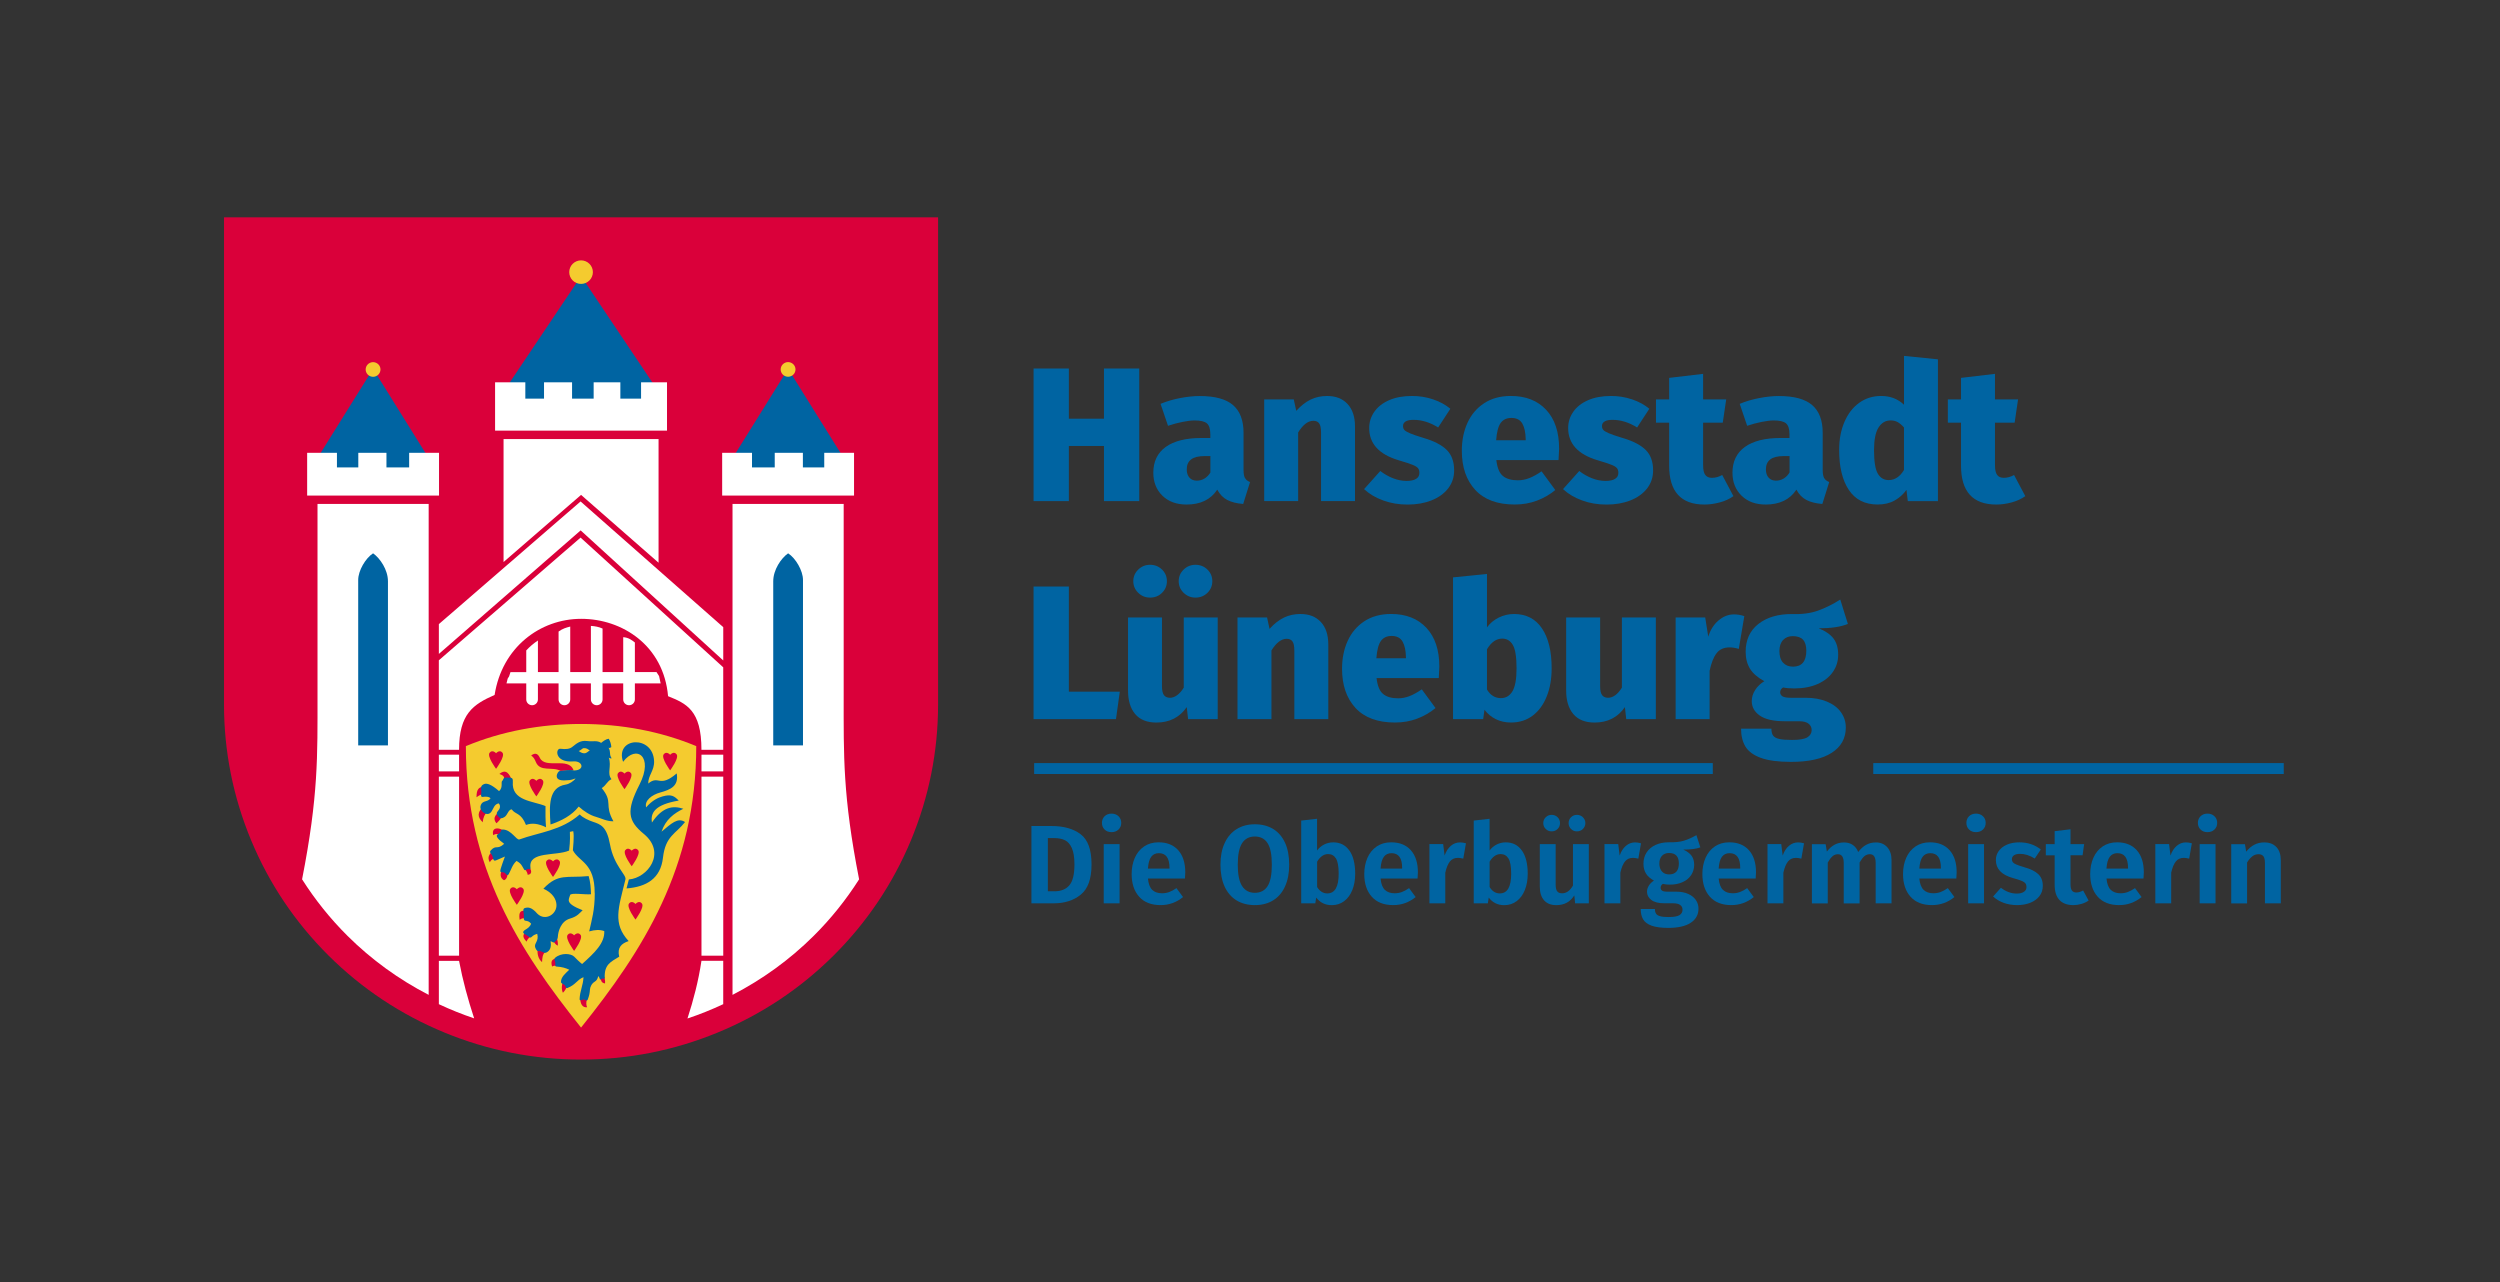<?xml version="1.0" encoding="UTF-8"?><svg id="Layer_1" xmlns="http://www.w3.org/2000/svg" viewBox="0 0 917.38 470.55"><rect x="0" y="0" width="917.38" height="470.55" fill="#333333" stroke="none"/><defs><style>.cls-1{fill:#f4cb2f;}.cls-1,.cls-2,.cls-3,.cls-4{stroke-width:0px;}.cls-2{fill:#0064a2;}.cls-3{fill:#fff;}.cls-4{fill:#da003a;}.cls-5{fill:none;stroke:#0064a2;stroke-miterlimit:10;stroke-width:4px;}</style></defs><path class="cls-4" d="M163.07,378.88c-15.98-6.58-30.28-16.08-42.51-28.24-12.23-12.16-21.78-26.37-28.39-42.26-6.61-15.88-9.97-32.65-9.97-49.84V79.75h262.03v178.8c0,17.19-3.36,33.96-9.97,49.84-6.62,15.88-16.17,30.1-28.39,42.26-12.23,12.16-26.53,21.66-42.51,28.24-15.98,6.58-32.85,9.92-50.14,9.92s-34.17-3.34-50.14-9.92Z"/><path class="cls-3" d="M268.8,184.92h40.79v70.3c0,22.15-.36,36.74,5.66,67.45-4.74,7.45-10.3,14.42-16.67,20.75-8.83,8.78-18.9,16.03-29.78,21.65v-180.15Z"/><polygon class="cls-2" points="289.19 135.34 311.89 171.76 266.5 171.82 289.19 135.34"/><polygon class="cls-3" points="265 166.16 265 181.85 313.39 181.85 313.39 166.16 302.46 166.16 302.46 171.52 294.62 171.52 294.62 166.16 284.29 166.16 284.29 171.52 275.95 171.52 275.95 166.16 265 166.16"/><path class="cls-1" d="M289.19,132.87c.36,0,.7.07,1.04.21.33.14.62.33.88.58.25.25.45.54.59.87.14.33.21.67.21,1.03s-.07.7-.21,1.03c-.14.33-.33.62-.59.87-.25.25-.55.45-.88.58-.33.14-.68.21-1.04.21s-.7-.07-1.04-.21c-.33-.14-.62-.33-.88-.58s-.45-.54-.59-.87c-.14-.33-.21-.67-.21-1.03s.07-.7.21-1.03c.14-.33.33-.62.59-.87.25-.25.55-.45.88-.58.33-.14.68-.21,1.04-.21Z"/><path class="cls-2" d="M283.74,273.53v-60.22c0-4.2,2.86-8.43,5.46-10.27,2.77,1.78,5.46,6.37,5.46,9.77v60.71h-10.91Z"/><path class="cls-3" d="M157.3,184.92h-40.79v70.3c0,22.15.36,36.74-5.66,67.45,4.74,7.45,10.3,14.42,16.67,20.75,8.83,8.78,18.9,16.03,29.78,21.65v-180.15Z"/><polygon class="cls-2" points="136.9 135.34 114.2 171.76 159.6 171.82 136.9 135.34"/><polygon class="cls-3" points="161.1 166.16 161.1 181.85 112.71 181.85 112.71 166.16 123.64 166.16 123.64 171.52 131.48 171.52 131.48 166.16 141.81 166.16 141.81 171.52 150.14 171.52 150.14 166.16 161.1 166.16"/><path class="cls-1" d="M136.9,138.27c-.36,0-.7-.07-1.04-.21-.33-.14-.62-.33-.88-.58-.25-.25-.45-.54-.59-.87-.14-.33-.21-.67-.21-1.03s.07-.7.21-1.03c.14-.33.33-.62.59-.87s.55-.45.88-.58c.33-.14.68-.21,1.04-.21s.7.07,1.04.21c.33.14.62.33.88.58s.45.54.59.87c.14.33.21.67.21,1.03s-.07.7-.21,1.03c-.14.33-.33.62-.59.87-.25.25-.55.45-.88.58-.33.14-.68.21-1.04.21Z"/><path class="cls-2" d="M142.36,273.53v-60.22c0-4.2-2.86-8.43-5.46-10.27-2.77,1.78-5.46,6.37-5.46,9.77v60.71h10.91Z"/><polygon class="cls-2" points="213.22 101.32 242.57 145.09 242.57 151.19 183.87 151.19 183.87 145.09 213.22 101.32"/><polygon class="cls-3" points="181.67 140.29 181.67 158.02 244.76 158.02 244.76 140.29 235.24 140.29 235.24 146.28 227.64 146.28 227.64 140.29 217.84 140.29 217.84 146.28 209.92 146.28 209.92 140.29 199.63 140.29 199.63 146.28 192.77 146.28 192.77 140.29 181.67 140.29"/><path class="cls-1" d="M213.22,95.54c.58,0,1.13.11,1.66.33s1,.53,1.41.94c.41.41.72.87.94,1.4.22.53.33,1.08.33,1.65s-.11,1.12-.33,1.65c-.22.53-.53,1-.94,1.4s-.88.72-1.41.94-1.09.33-1.66.33-1.13-.11-1.66-.33-1-.53-1.41-.94-.72-.87-.94-1.4c-.22-.53-.33-1.08-.33-1.65s.11-1.12.33-1.65c.22-.53.53-1,.94-1.4.41-.41.88-.72,1.41-.94s1.09-.33,1.66-.33Z"/><polygon class="cls-3" points="184.78 161.11 184.78 206.24 213.22 181.6 241.66 206.49 241.66 161.11 184.78 161.11"/><polygon class="cls-3" points="161.04 229.02 213.04 184.01 265.4 230.14 265.4 242.36 213.07 194.63 161.04 239.96 161.04 229.02"/><path class="cls-3" d="M161.04,242.29l52-45.02,52.35,47.6v30.27s-7.99,0-7.99,0c0-14.64-5.61-16.98-12.25-19.67-1.62-18.55-16.75-28.39-31.88-28.39s-29.07,10.54-31.77,27.93c-7.78,3.43-13.05,6.86-13.05,20.13h-7.42v-32.85Z"/><rect class="cls-3" x="161.04" y="276.93" width="7.42" height="6.13"/><rect class="cls-3" x="161.04" y="284.99" width="7.42" height="65.7"/><path class="cls-3" d="M161.04,352.57v15.92c4.21,1.98,8.54,3.71,12.95,5.2-2.28-6.98-4.21-14.01-5.54-21.11h-7.42Z"/><rect class="cls-3" x="257.41" y="276.93" width="7.99" height="6.13"/><rect class="cls-3" x="257.41" y="284.99" width="7.99" height="65.7"/><path class="cls-3" d="M257.4,352.57c-1.1,7.42-2.94,14.4-5.13,21.17,4.47-1.5,8.86-3.25,13.12-5.26v-15.92h-7.99Z"/><path class="cls-3" d="M193.11,238.7v7.93h-5.79l-.51,1.57-.51.8-.44,1.77h7.25v5.86c-.02,1.19.95,2.16,2.14,2.16s2.16-.97,2.14-2.16v-5.86h7.58v5.86c-.02,1.19.95,2.16,2.14,2.16s2.16-.97,2.14-2.16v-5.86h7.58v5.86c-.02,1.19.95,2.16,2.14,2.16s2.16-.97,2.14-2.16v-5.86h7.58v5.86c-.02,1.19.95,2.16,2.14,2.16s2.16-.97,2.14-2.16v-5.86h9.45l-.57-2.68-.94-1.46h-7.94v-10.86c-1.19-.96-2.44-1.84-4.28-1.95v12.8h-7.58v-15.97c-1.37-.62-2.8-.89-4.28-.97v16.94h-7.58v-16.7c-1.39.35-2.78.73-4.28,1.83v14.87h-7.58v-11.59c-1.59,1.06-3.02,2.27-4.28,3.65h0Z"/><path class="cls-1" d="M213.22,265.66c-14.79,0-29.14,2.67-42.27,8.13,0,44.58,19.64,75.03,42.27,103.28,22.63-28.25,42.27-58.69,42.27-103.28-13.13-5.46-27.48-8.13-42.27-8.13Z"/><path class="cls-4" d="M210.67,348.94s-3.41-4.55-2.37-5.89c1.04-1.34,2.37.17,2.37.17,0,0,1.33-1.51,2.37-.17,1.04,1.34-2.37,5.89-2.37,5.89Z"/><path class="cls-4" d="M233.19,337.44s-3.41-4.55-2.37-5.89c1.04-1.34,2.37.17,2.37.17,0,0,1.33-1.51,2.37-.17,1.04,1.34-2.37,5.89-2.37,5.89Z"/><path class="cls-4" d="M189.65,332.03s-3.41-4.55-2.37-5.89c1.04-1.34,2.37.17,2.37.17,0,0,1.33-1.51,2.37-.17,1.04,1.34-2.37,5.89-2.37,5.89Z"/><path class="cls-4" d="M202.93,321.8s-3.41-4.55-2.37-5.89c1.04-1.34,2.37.17,2.37.17,0,0,1.33-1.51,2.37-.17,1.04,1.34-2.37,5.89-2.37,5.89Z"/><path class="cls-4" d="M231.81,317.88s-3.41-4.55-2.37-5.89c1.04-1.34,2.37.17,2.37.17,0,0,1.33-1.51,2.37-.17,1.04,1.34-2.37,5.89-2.37,5.89Z"/><path class="cls-4" d="M245.91,282.69s-3.41-4.55-2.37-5.89c1.04-1.34,2.37.17,2.37.17,0,0,1.33-1.51,2.37-.17,1.04,1.34-2.37,5.89-2.37,5.89Z"/><path class="cls-4" d="M229.16,289.59s-3.41-4.55-2.37-5.89c1.04-1.34,2.37.17,2.37.17,0,0,1.33-1.51,2.37-.17,1.04,1.34-2.37,5.89-2.37,5.89Z"/><path class="cls-4" d="M196.81,292.24s-3.41-4.55-2.37-5.89c1.04-1.34,2.37.17,2.37.17,0,0,1.33-1.51,2.37-.17,1.04,1.34-2.37,5.89-2.37,5.89Z"/><path class="cls-4" d="M182.03,282.12s-3.41-4.55-2.37-5.89c1.04-1.34,2.37.17,2.37.17,0,0,1.33-1.51,2.37-.17,1.04,1.34-2.37,5.89-2.37,5.89Z"/><path class="cls-4" d="M194.91,277.23c1.72-1.33,2.61-.36,3.17.83,2.01,4.31,10.47-.45,12.37,4.54l-4.73.29c-3.01-1.72-7.53.54-9.1-3.29-.45-1.11-.83-1.73-1.71-2.38h0Z"/><path class="cls-2" d="M230.78,322.72c6.85-.55,13.92-9.76,5.45-16.73-5.89-4.84-6.47-8.47-1.57-18.07,5.32-10.43-1.19-14.8-6.02-8.37-3.08-9.02,10.95-10,11.38-.28.15,3.48-2.2,5.25-2.15,8.25,3.94-3.28,3.97,1.82,10.45-3.72.85,4.68-2.35,5.99-6.03,7-3.04.83-5.91,2.98-5.18,5.46,2.24-2.64,4.5-3.58,5.96-4,3.34-.96,4.38-.1,5.99,1.51-8.97,1.53-10.38,4.61-9.84,8.07,3.97-5.88,7.78-6.29,11.53-5.06-3.44,1.69-6.5,3.93-8,8.41,3.57-2.97,5.96-5.35,8.63-3.54-3.4,4.36-7.2,5.09-8.1,13.08-.87,7.74-6.15,10.72-13.38,11.28l.87-3.31Z"/><path class="cls-2" d="M202.02,302.56c-.5-6.95-.77-13.65,5.55-14.65,1.34-.21,2.91-1.25,3.65-2.27-2.15.8-2.53.6-3.38.69-5.43.52-3.18-3.3-2.55-3.37,1.82-.19,3.63-.64,5.45-.23,3.98-.13,3.1-3.6-.33-3.33-6.95.55-6.64-4.88-4.77-4.64,2.01.26,3.36.07,4.25-.6,1.58-1.2,2.89-2.6,5.64-2.23,2.19.29,3.48-.35,5.07.67.9-.72,1.69-1.35,2.78-1.52.52.83.89,2.05.95,3.07-.43.25-.64.43-1.01.23.96,1.8.08,2.28,1.13,3.89-.41.08-.75-.03-1.06-.27,1.13,3.23-.77,5.69.99,7.92-1.71.83-1.76,2.08-3.56,3.28,4.33,5.33.76,5.92,4.28,12.17-2.45.06-4.47-1.09-6.45-1.64-2.12-.58-4.39-2.05-6.29-3.76-2.64,3.36-6.33,5.2-10.34,6.58h0Z"/><path class="cls-4" d="M184.69,286.3c.74-1.13,0-1.82-1.43-2.3,2.6-2.15,3.73.32,4.59,2.22"/><path class="cls-1" d="M216.43,275.39c-.6.25-1.08,1.02-2,1.03-.66,0-1.02-.13-2.07-.82,1.08-.41,1.25-1.05,1.9-1.07,1.08-.03,1.34.34,2.17.86Z"/><path class="cls-4" d="M183.43,306.62c-.69-.64-1.47-.8-2.43-.14-.7-2.61,1.49-3.17,3.74-1.71"/><path class="cls-4" d="M182.1,314.9c-.96.1-1.82.42-2.35,1.54-1.11-1.94-.11-2.99.92-4.02"/><path class="cls-4" d="M184.1,319.27c-.53,1.43-.73,2.79.84,3.74,1.14-.43,1.23-1.61,1.43-2.72"/><path class="cls-4" d="M192.43,318.57c.94,1.29,1.16,1.94,1.21,2.46,2.08-.28,1.15-2.24.41-3.01"/><path class="cls-4" d="M204.3,354.5c-.76-.21-1.17-.15-1.71.18-.79-2.53.56-2.75,1.67-3.05"/><path class="cls-4" d="M206.6,359.95c-.43,1.45-.69,2.9-.04,4.35.7-.7,1.25-1.52,1.51-2.6"/><path class="cls-4" d="M212.91,366.48c.08,1.7.67,3.33,2.53,3.15-.37-.84-.41-1.94-.02-2.95"/><path class="cls-4" d="M220.25,358.99c.51.6.1,1.61,1.76,1.89.1-.68-.02-1.47-.22-2.31"/><path class="cls-2" d="M218.25,327.74c0,6.23-1.09,9.76-2.05,14.04,2.26-.65,3.97-.68,5.54-.11.19,4.38-3.43,7.85-8.14,12.08-.93-.71-2.21-1.98-2.88-2.68-1.14-1.2-4.77-1.58-7.08.44-.39.34.02.96.13,1.7.1.67-.19,1.43.33,1.46,2.2.13,3.53.57,4.79,1.18-1.18,1.16-3.15,2.67-3.03,4.57.03.53,1.08.66,1.41,1.14.41.59.35,1.22.95.99,3.14-1.23,3.44-2.99,5.89-3.97-.13,3.01-1.32,5.07-1.42,7.99-.03.92.73.2,1.44.19.7-.01,1.26.81,1.56-.02.51-1.37.71-2.25.79-3.6.06-.98.64-2.23,1.73-2.89.75-.45,1.1-1.07,1.32-2.11.34.43.56.85.64,1.29.04.21.34-.24.79-.33.42-.09.97.2.95-.2-.24-4.94,2.12-5.88,5.31-7.85-.81-3.29.82-4.87,3.46-5.71-5.92-6.44-3.78-12.01-1.17-22.63.42-1.7-4.23-4.96-5.66-12.81-1.22-6.7-3.47-7.39-6.27-8.34-1.52-.52-3.65-1.42-4.85-2.7-6.79,5.98-14.87,6.54-22.14,9.18-1.1.33-2.87-3.44-5.9-3.64-.89-.06-.73.53-1.19,1.11-.57.72-1.73.72-.95,1.9.48.72,1.25,1.34,2.46,2.24-2.65,2.36-2.89.21-4.88,2.37-.73.79.09,1.06.53,1.99.39.84.16,2.24,1.4,1.69,1.32-.58,2.29-1.02,3.22-1.39-.65,1.7-1.16,3.24-1.52,4.4-.61,1.96.5,1.07,1.35,1.52.6.32,1.01,1.55,1.61.46.89-1.61,1.26-3.36,2.83-4.77,1.84,1.05,1.96,1.82,2.71,3.05.46.77.8.1,1.39-.09.49-.15,1.12.43,1-.52-.8-6.12,9.38-4.14,14.19-6.24.46-3.83.29-5.76.28-6.87l1.23-.25c.43,1.86-.11,6.41-.13,7.02,2.34,4.4,8.02,4.49,8,15.74h0Z"/><path class="cls-4" d="M193.13,337.26c-.82-.49-1.63-.38-2.45.26-.49-3.3.71-3.36,1.98-3.31"/><path class="cls-4" d="M192.92,341.82c-.72.97-1.63,1.76.31,3.72.28-.88.84-1.43,1.63-1.93"/><path class="cls-4" d="M197.27,348.35c-.14,1.74.22,3.51,1.64,4.71.09-1.49.09-2.95,1.37-3.9"/><path class="cls-4" d="M203.01,345.25c.43.71.87,1.42,1.68,1.77.09-.97-.07-1.86-.31-2.72"/><path class="cls-2" d="M213.79,334.03c-1.13,1.01-1.79,2.22-4.69,3.07-3.31.97-4.3,4.8-4.38,6.53-.04.87-.33,1.26-.8,1.65-.33.27-.51.73-.98.52-.33-.14-.61-.28-.89-.46.23,1.71.09,3.06-1.12,3.93-1.12.81-1.58.1-2.45-.2-.87-.3-1.31.52-2.06-1.34-.62-1.54,1.46-2.29.72-5.05-.7.19-1.34.44-1.94,1.02-.76.73-.72.16-1.74-.41-1.02-.57-2.42-1.1-.61-2.18.72-.43,1.61-.98,2.05-2.14-.65-.78-1.08-.97-2.16-1.12-.74-.1-.44-1.32-.53-2.27-.1-1.14-.44-2.06.31-2.35,1.2-.38,2.51-.44,4.67,2.06,2.91,2.86,7.3.19,7-3.47-.15-1.85-1.3-4.13-4.79-5.72,5.51-5.77,8.52-3.82,16.61-4.62.69,2.43.77,4.16.86,6.66-2.07.23-7.41-.66-7.66.3-.43,1.66-2.12,2.96,4.57,5.57h0Z"/><path class="cls-4" d="M177.47,291.62c-.98-.27-1.79.36-2.61.93-.02-2.91.84-3.63,2.45-3.94"/><path class="cls-4" d="M176.81,296.4c-1.27,1.71-1.92,3.15.31,5.34.21-1.91.75-2.94,1.67-3.82"/><path class="cls-4" d="M182.82,298.19c-1.15,1.05-2.04,2.18-.67,3.92.88-.71,1.43-1.47,1.88-2.23"/><path class="cls-2" d="M188.17,286.77c.14-1.52-.68-1.36-1.57-1.41-.89-.04-1.85-.28-2.04.96-1.11.41.31,2.5-1.44,3.97-2.84-2.51-4.48-2.96-5.43-2.59-1.56.59-1.1,1.58-1.06,2.7.04,1.01-.56,2.25.69,2.01.72-.13,2.25-.13,2.68.56-1.08,1.37-2.79.72-3.5,2.3-.45,1.01-.16,1.87.55,2.57.95.93,2.42,1.41,3.39-.17.68-1.12,1-2.59,2.56-2.87.89.95.37,2.13-.29,2.82-.9.93-.2,1.69.42,2.28.51.48,1.01.52,2.01-.11,1.12-.71,1.36-2.71,2.62-2.8,1.42,2.02,3.39,1.1,5.25,5.73,2.26-.85,4.52-.5,7.35.85-.24-2.9-.2-5.03-.19-7.78-4.47-1.9-12.63-1.82-11.98-9.01h0Z"/><line class="cls-5" x1="379.48" y1="282.02" x2="628.51" y2="282.02"/><line class="cls-5" x1="687.4" y1="282.02" x2="838.03" y2="282.02"/><path class="cls-2" d="M396.54,306.12c2.66,2.01,4,5.69,4,11.05s-1.31,8.94-3.92,11.09c-2.61,2.15-5.95,3.22-10.02,3.22h-8.12v-28.37h7.42c4.43,0,7.97,1,10.64,3.01ZM384.51,307.54v19.52h2.46c2.32,0,4.12-.72,5.39-2.15,1.27-1.44,1.91-4.01,1.91-7.73,0-2.57-.32-4.56-.96-5.99-.64-1.42-1.5-2.38-2.56-2.89s-2.36-.76-3.9-.76h-2.34Z"/><path class="cls-2" d="M410.44,299.52c.67.64,1,1.46,1,2.44s-.33,1.8-1,2.44c-.67.64-1.52.96-2.56.96s-1.89-.32-2.54-.96c-.66-.64-.98-1.46-.98-2.44s.33-1.8.98-2.44c.66-.64,1.5-.96,2.54-.96s1.89.32,2.56.96ZM410.83,309.75v21.73h-5.82v-21.73h5.82Z"/><path class="cls-2" d="M434.81,322.38h-13.57c.19,1.97.72,3.36,1.6,4.18.87.82,2.06,1.23,3.57,1.23.93,0,1.8-.15,2.62-.45s1.71-.78,2.67-1.44l2.42,3.28c-2.43,1.97-5.18,2.95-8.24,2.95-3.42,0-6.04-1.03-7.87-3.08-1.83-2.05-2.75-4.82-2.75-8.32,0-2.21.39-4.2,1.17-5.96.78-1.76,1.91-3.15,3.4-4.16,1.49-1.01,3.26-1.52,5.31-1.52,3.09,0,5.49.97,7.22,2.91,1.72,1.94,2.58,4.65,2.58,8.12,0,.27-.04,1.03-.12,2.26ZM429.15,318.48c0-3.61-1.3-5.41-3.9-5.41-1.2,0-2.14.44-2.81,1.33-.67.89-1.07,2.33-1.21,4.33h7.91v-.25Z"/><path class="cls-2" d="M467.2,304.2c1.89,1.16,3.33,2.85,4.35,5.06s1.52,4.89,1.52,8.04-.51,5.75-1.52,7.97c-1.01,2.23-2.46,3.93-4.35,5.1-1.89,1.18-4.13,1.76-6.72,1.76s-4.85-.58-6.74-1.74c-1.9-1.16-3.36-2.86-4.37-5.08-1.01-2.23-1.52-4.9-1.52-8.01s.51-5.71,1.54-7.93c1.02-2.23,2.49-3.94,4.39-5.12,1.9-1.19,4.13-1.78,6.7-1.78s4.84.58,6.72,1.74ZM455.78,309.42c-1.05,1.64-1.58,4.26-1.58,7.87s.53,6.23,1.6,7.87c1.07,1.64,2.62,2.46,4.67,2.46s3.63-.81,4.67-2.44c1.04-1.62,1.56-4.26,1.56-7.89s-.52-6.27-1.56-7.89c-1.04-1.63-2.6-2.44-4.67-2.44s-3.64.82-4.69,2.46Z"/><path class="cls-2" d="M495.18,312.13c1.41,2.02,2.11,4.85,2.11,8.49,0,2.24-.35,4.23-1.05,5.97-.7,1.74-1.69,3.1-2.99,4.08-1.3.98-2.82,1.48-4.57,1.48-2.38,0-4.28-.93-5.7-2.79l-.33,2.13h-5.17v-30.38l5.82-.66v11.64c.68-.93,1.54-1.66,2.58-2.19,1.04-.53,2.16-.8,3.36-.8,2.54,0,4.52,1.01,5.92,3.03ZM491.23,320.62c0-2.65-.33-4.52-1-5.6-.67-1.08-1.63-1.62-2.89-1.62-1.56,0-2.9.93-4.02,2.79v9.31c.96,1.56,2.2,2.34,3.73,2.34,2.79,0,4.18-2.4,4.18-7.22Z"/><path class="cls-2" d="M520.17,322.38h-13.57c.19,1.97.72,3.36,1.6,4.18.87.82,2.06,1.23,3.57,1.23.93,0,1.8-.15,2.62-.45s1.71-.78,2.67-1.44l2.42,3.28c-2.43,1.97-5.18,2.95-8.24,2.95-3.42,0-6.04-1.03-7.87-3.08-1.83-2.05-2.75-4.82-2.75-8.32,0-2.21.39-4.2,1.17-5.96.78-1.76,1.91-3.15,3.4-4.16,1.49-1.01,3.26-1.52,5.31-1.52,3.09,0,5.49.97,7.22,2.91,1.72,1.94,2.58,4.65,2.58,8.12,0,.27-.04,1.03-.12,2.26ZM514.52,318.48c0-3.61-1.3-5.41-3.9-5.41-1.2,0-2.14.44-2.81,1.33-.67.89-1.07,2.33-1.21,4.33h7.91v-.25Z"/><path class="cls-2" d="M537.93,309.46l-.98,5.62c-.77-.19-1.41-.29-1.93-.29-1.29,0-2.28.45-2.99,1.35-.71.9-1.27,2.27-1.68,4.1v11.23h-5.82v-21.73h5.04l.53,4.22c.52-1.53,1.28-2.72,2.28-3.57,1-.85,2.12-1.27,3.38-1.27.66,0,1.38.11,2.17.33Z"/><path class="cls-2" d="M558.49,312.13c1.41,2.02,2.11,4.85,2.11,8.49,0,2.24-.35,4.23-1.05,5.97-.7,1.74-1.69,3.1-2.99,4.08-1.3.98-2.82,1.48-4.57,1.48-2.38,0-4.28-.93-5.7-2.79l-.33,2.13h-5.17v-30.38l5.82-.66v11.64c.68-.93,1.54-1.66,2.58-2.19,1.04-.53,2.16-.8,3.36-.8,2.54,0,4.52,1.01,5.92,3.03ZM554.53,320.62c0-2.65-.33-4.52-1-5.6-.67-1.08-1.63-1.62-2.89-1.62-1.56,0-2.9.93-4.02,2.79v9.31c.96,1.56,2.2,2.34,3.73,2.34,2.79,0,4.18-2.4,4.18-7.22Z"/><path class="cls-2" d="M583.03,331.48h-5.04l-.29-2.91c-.77,1.2-1.7,2.1-2.79,2.69-1.09.59-2.36.88-3.81.88-1.97,0-3.47-.59-4.51-1.78-1.04-1.19-1.56-2.85-1.56-4.98v-15.62h5.82v14.88c0,1.15.19,1.96.57,2.44.38.48.98.72,1.8.72,1.56,0,2.88-.94,3.98-2.83v-15.21h5.82v21.73ZM571.57,299.89c.59.59.88,1.31.88,2.15s-.29,1.57-.88,2.15c-.59.59-1.32.88-2.19.88s-1.57-.29-2.17-.88c-.6-.59-.9-1.31-.9-2.15s.3-1.56.9-2.15c.6-.59,1.33-.88,2.17-.88s1.6.29,2.19.88ZM580.85,299.89c.6.59.9,1.31.9,2.15s-.3,1.57-.9,2.15c-.6.59-1.34.88-2.21.88s-1.56-.29-2.15-.88c-.59-.59-.88-1.31-.88-2.15s.29-1.56.88-2.15c.59-.59,1.31-.88,2.15-.88s1.61.29,2.21.88Z"/><path class="cls-2" d="M602.17,309.46l-.98,5.62c-.77-.19-1.41-.29-1.93-.29-1.29,0-2.28.45-2.99,1.35-.71.9-1.27,2.27-1.68,4.1v11.23h-5.82v-21.73h5.04l.53,4.22c.52-1.53,1.28-2.72,2.28-3.57,1-.85,2.12-1.27,3.38-1.27.66,0,1.38.11,2.17.33Z"/><path class="cls-2" d="M623.94,310.94c-1.42.55-3.51.82-6.27.82,1.37.6,2.38,1.35,3.03,2.23.66.89.98,2,.98,3.34s-.36,2.64-1.09,3.75c-.72,1.11-1.76,1.98-3.12,2.6-1.35.63-2.93.94-4.74.94-.96,0-1.8-.1-2.54-.29-.55.36-.82.83-.82,1.43,0,.44.17.79.51,1.05.34.26,1,.39,1.99.39h3.32c1.61,0,3.03.27,4.24.8,1.22.53,2.16,1.27,2.83,2.21.67.94,1,2.02,1,3.22,0,2.21-.95,3.94-2.85,5.19-1.9,1.24-4.64,1.87-8.22,1.87-2.57,0-4.6-.27-6.09-.8s-2.54-1.31-3.14-2.32c-.6-1.01-.9-2.28-.9-3.81h5.21c0,.71.14,1.28.41,1.7.27.42.77.74,1.5.94.72.21,1.77.31,3.14.31,1.89,0,3.2-.23,3.96-.7.75-.46,1.13-1.12,1.13-1.97,0-.77-.29-1.35-.86-1.76-.57-.41-1.42-.62-2.54-.62h-3.2c-2.16,0-3.77-.4-4.84-1.21-1.07-.81-1.6-1.82-1.6-3.05,0-.77.23-1.51.68-2.23.45-.72,1.07-1.33,1.87-1.83-1.34-.74-2.32-1.61-2.93-2.6-.61-1-.92-2.19-.92-3.59,0-1.58.39-2.97,1.17-4.16.78-1.19,1.87-2.1,3.28-2.75,1.41-.64,3.01-.96,4.82-.96,2.24.05,4.09-.14,5.53-.57,1.45-.44,2.99-1.12,4.63-2.05l1.44,4.47ZM609.86,314.04c-.64.7-.96,1.65-.96,2.85s.32,2.2.96,2.91c.64.71,1.52,1.07,2.64,1.07s2.06-.34,2.66-1.02c.6-.68.9-1.7.9-3.03,0-2.54-1.2-3.81-3.61-3.81-1.09,0-1.96.35-2.6,1.05Z"/><path class="cls-2" d="M644.24,322.38h-13.57c.19,1.97.72,3.36,1.6,4.18.87.82,2.06,1.23,3.57,1.23.93,0,1.8-.15,2.62-.45s1.71-.78,2.67-1.44l2.42,3.28c-2.43,1.97-5.18,2.95-8.24,2.95-3.42,0-6.04-1.03-7.87-3.08-1.83-2.05-2.75-4.82-2.75-8.32,0-2.21.39-4.2,1.17-5.96.78-1.76,1.91-3.15,3.4-4.16,1.49-1.01,3.26-1.52,5.31-1.52,3.09,0,5.49.97,7.22,2.91,1.72,1.94,2.58,4.65,2.58,8.12,0,.27-.04,1.03-.12,2.26ZM638.58,318.48c0-3.61-1.3-5.41-3.9-5.41-1.2,0-2.14.44-2.81,1.33-.67.89-1.07,2.33-1.21,4.33h7.91v-.25Z"/><path class="cls-2" d="M661.99,309.46l-.98,5.62c-.77-.19-1.41-.29-1.93-.29-1.29,0-2.28.45-2.99,1.35-.71.9-1.27,2.27-1.68,4.1v11.23h-5.82v-21.73h5.04l.53,4.22c.52-1.53,1.28-2.72,2.28-3.57,1-.85,2.12-1.27,3.38-1.27.66,0,1.38.11,2.17.33Z"/><path class="cls-2" d="M692.52,310.86c1.05,1.18,1.58,2.77,1.58,4.8v15.83h-5.82v-14.84c0-2.13-.71-3.2-2.13-3.2-.77,0-1.44.25-2.01.74-.57.49-1.16,1.26-1.76,2.3v15.01h-5.82v-14.84c0-2.13-.71-3.2-2.13-3.2-.77,0-1.44.25-2.01.76-.57.51-1.15,1.26-1.72,2.28v15.01h-5.82v-21.73h5.04l.45,2.71c.82-1.09,1.74-1.93,2.77-2.5,1.03-.57,2.21-.86,3.55-.86,1.23,0,2.3.31,3.2.92.9.62,1.56,1.48,1.97,2.6.9-1.17,1.88-2.06,2.93-2.64,1.05-.59,2.25-.88,3.59-.88,1.72,0,3.11.59,4.16,1.76Z"/><path class="cls-2" d="M717.87,322.38h-13.57c.19,1.97.72,3.36,1.6,4.18.87.82,2.06,1.23,3.57,1.23.93,0,1.8-.15,2.62-.45s1.71-.78,2.67-1.44l2.42,3.28c-2.43,1.97-5.18,2.95-8.24,2.95-3.42,0-6.04-1.03-7.87-3.08-1.83-2.05-2.75-4.82-2.75-8.32,0-2.21.39-4.2,1.17-5.96.78-1.76,1.91-3.15,3.4-4.16,1.49-1.01,3.26-1.52,5.31-1.52,3.09,0,5.49.97,7.22,2.91,1.72,1.94,2.58,4.65,2.58,8.12,0,.27-.04,1.03-.12,2.26ZM712.22,318.48c0-3.61-1.3-5.41-3.9-5.41-1.2,0-2.14.44-2.81,1.33-.67.89-1.07,2.33-1.21,4.33h7.91v-.25Z"/><path class="cls-2" d="M727.65,299.52c.67.64,1,1.46,1,2.44s-.33,1.8-1,2.44c-.67.64-1.52.96-2.56.96s-1.89-.32-2.54-.96c-.66-.64-.98-1.46-.98-2.44s.33-1.8.98-2.44c.66-.64,1.5-.96,2.54-.96s1.89.32,2.56.96ZM728.04,309.75v21.73h-5.82v-21.73h5.82Z"/><path class="cls-2" d="M748.87,311.72l-2.21,3.32c-1.83-1.15-3.64-1.72-5.41-1.72-.96,0-1.7.18-2.21.53-.52.36-.78.83-.78,1.43,0,.44.12.81.35,1.11.23.3.67.59,1.31.86.64.27,1.61.6,2.89.98,2.3.63,4,1.47,5.12,2.52,1.12,1.05,1.68,2.5,1.68,4.33,0,1.45-.42,2.71-1.25,3.77-.83,1.07-1.96,1.88-3.38,2.44-1.42.56-3.01.84-4.76.84s-3.5-.28-5-.84c-1.5-.56-2.79-1.33-3.85-2.32l2.87-3.2c1.83,1.42,3.77,2.13,5.82,2.13,1.09,0,1.96-.21,2.6-.63.64-.42.96-1,.96-1.74,0-.57-.12-1.02-.37-1.35-.25-.33-.7-.64-1.35-.92-.66-.29-1.68-.62-3.07-1-2.19-.6-3.81-1.46-4.86-2.56-1.05-1.11-1.58-2.48-1.58-4.12,0-1.23.35-2.34,1.07-3.32.71-.98,1.71-1.76,3.01-2.32,1.3-.56,2.81-.84,4.53-.84,3.06,0,5.69.88,7.87,2.62Z"/><path class="cls-2" d="M766.42,330.46c-.79.55-1.69.96-2.69,1.25-1,.29-1.99.43-2.97.43-2.24-.03-3.94-.67-5.08-1.93-1.15-1.26-1.72-3.1-1.72-5.53v-10.82h-3.24v-4.1h3.24v-4.76l5.82-.7v5.45h5l-.57,4.1h-4.43v10.7c0,1.04.18,1.79.53,2.25.35.46.9.7,1.64.7s1.56-.25,2.46-.74l2.01,3.69Z"/><path class="cls-2" d="M786.55,322.38h-13.57c.19,1.97.72,3.36,1.6,4.18.87.82,2.06,1.23,3.57,1.23.93,0,1.8-.15,2.62-.45s1.71-.78,2.67-1.44l2.42,3.28c-2.43,1.97-5.18,2.95-8.24,2.95-3.42,0-6.04-1.03-7.87-3.08-1.83-2.05-2.75-4.82-2.75-8.32,0-2.21.39-4.2,1.17-5.96.78-1.76,1.91-3.15,3.4-4.16,1.49-1.01,3.26-1.52,5.31-1.52,3.09,0,5.49.97,7.22,2.91,1.72,1.94,2.58,4.65,2.58,8.12,0,.27-.04,1.03-.12,2.26ZM780.89,318.48c0-3.61-1.3-5.41-3.9-5.41-1.2,0-2.14.44-2.81,1.33-.67.89-1.07,2.33-1.21,4.33h7.91v-.25Z"/><path class="cls-2" d="M804.3,309.46l-.98,5.62c-.77-.19-1.41-.29-1.93-.29-1.29,0-2.28.45-2.99,1.35-.71.9-1.27,2.27-1.68,4.1v11.23h-5.82v-21.73h5.04l.53,4.22c.52-1.53,1.28-2.72,2.28-3.57,1-.85,2.12-1.27,3.38-1.27.66,0,1.38.11,2.17.33Z"/><path class="cls-2" d="M812.6,299.52c.67.64,1,1.46,1,2.44s-.33,1.8-1,2.44c-.67.64-1.52.96-2.56.96s-1.89-.32-2.54-.96c-.66-.64-.98-1.46-.98-2.44s.33-1.8.98-2.44c.66-.64,1.5-.96,2.54-.96s1.89.32,2.56.96ZM812.99,309.75v21.73h-5.82v-21.73h5.82Z"/><path class="cls-2" d="M835.34,310.84c1.07,1.16,1.6,2.77,1.6,4.82v15.83h-5.82v-14.84c0-1.17-.2-2-.59-2.48-.4-.48-.99-.72-1.78-.72s-1.56.25-2.23.76c-.67.51-1.32,1.26-1.95,2.28v15.01h-5.82v-21.73h5.04l.45,2.75c.9-1.12,1.89-1.97,2.97-2.54,1.08-.57,2.3-.86,3.67-.86,1.91,0,3.4.58,4.47,1.74Z"/><path class="cls-2" d="M405.1,183.88v-20.23h-12.88v20.23h-12.95v-48.65h12.95v18.41h12.88v-18.41h12.95v48.65h-12.95Z"/><path class="cls-2" d="M456.86,175.41c.35.65.97,1.14,1.85,1.47l-2.52,8.05c-2.38-.19-4.33-.68-5.85-1.47s-2.74-2.05-3.67-3.78c-2.38,3.64-6.14,5.46-11.27,5.46-3.69,0-6.64-1.08-8.86-3.25-2.22-2.17-3.33-4.98-3.33-8.43,0-4.11,1.52-7.26,4.55-9.45,3.03-2.19,7.42-3.29,13.16-3.29h3.22v-1.26c0-2.01-.42-3.37-1.26-4.1-.84-.72-2.36-1.08-4.55-1.08-1.17,0-2.62.18-4.38.53s-3.54.83-5.35,1.43l-2.73-8.05c2.24-.93,4.64-1.64,7.21-2.13s4.95-.74,7.14-.74c5.6,0,9.68,1.11,12.25,3.33,2.57,2.22,3.85,5.61,3.85,10.19v13.58c0,1.35.17,2.36.53,3.01ZM442.02,175.59c.86-.54,1.58-1.27,2.14-2.21v-6.02h-2.1c-2.24,0-3.9.41-4.97,1.22-1.07.82-1.61,2.04-1.61,3.67,0,1.26.33,2.26.98,3.01.65.75,1.56,1.12,2.73,1.12,1.03,0,1.97-.27,2.83-.8Z"/><path class="cls-2" d="M494.49,148.25c1.82,1.96,2.73,4.71,2.73,8.26v27.37h-12.46v-25.13c0-1.63-.23-2.76-.7-3.4-.47-.63-1.17-.94-2.1-.94-1.96,0-3.83,1.42-5.6,4.27v25.2h-12.46v-37.31h10.85l.91,4.2c1.68-1.87,3.43-3.24,5.25-4.13,1.82-.89,3.85-1.33,6.09-1.33,3.17,0,5.67.98,7.49,2.94Z"/><path class="cls-2" d="M525.95,146.57c2.45.84,4.54,1.98,6.26,3.43l-4.48,6.86c-2.99-1.87-6-2.8-9.03-2.8-1.31,0-2.28.2-2.91.6s-.95.94-.95,1.64c0,.61.16,1.1.49,1.47.33.37,1.02.78,2.07,1.23s2.72,1.01,5,1.71c3.83,1.12,6.65,2.58,8.47,4.38,1.82,1.8,2.73,4.3,2.73,7.53,0,2.52-.74,4.72-2.21,6.61-1.47,1.89-3.5,3.35-6.09,4.38-2.59,1.03-5.52,1.54-8.79,1.54s-6.15-.5-8.92-1.5c-2.78-1-5.12-2.39-7.04-4.17l5.95-6.65c1.45,1.12,3,2.01,4.66,2.66,1.66.65,3.33.98,5,.98,1.49,0,2.65-.25,3.46-.74.82-.49,1.23-1.22,1.23-2.21,0-.75-.17-1.33-.53-1.75-.35-.42-1.01-.83-2-1.22-.98-.4-2.66-.95-5.04-1.65-7.23-2.15-10.85-6.09-10.85-11.83,0-2.19.63-4.19,1.89-5.99,1.26-1.8,3.07-3.21,5.43-4.24,2.36-1.03,5.17-1.54,8.43-1.54,2.71,0,5.29.42,7.74,1.26Z"/><path class="cls-2" d="M571.9,168.83h-22.82c.33,2.85,1.13,4.79,2.42,5.84,1.28,1.05,3.12,1.58,5.5,1.58,1.4,0,2.79-.27,4.17-.8,1.38-.54,2.88-1.37,4.51-2.49l5.04,6.86c-1.96,1.63-4.2,2.93-6.72,3.88-2.52.96-5.25,1.43-8.19,1.43-6.35,0-11.17-1.79-14.46-5.35-3.29-3.57-4.93-8.37-4.93-14.39,0-3.78.69-7.19,2.07-10.22,1.38-3.03,3.42-5.44,6.12-7.21,2.71-1.77,5.97-2.66,9.8-2.66,5.46,0,9.78,1.69,12.95,5.08,3.17,3.38,4.76,8.13,4.76,14.25,0,.28-.07,1.68-.21,4.2ZM559.86,161.13c-.05-2.47-.47-4.39-1.26-5.74-.79-1.35-2.12-2.03-3.99-2.03-1.73,0-3.03.61-3.92,1.82-.89,1.21-1.45,3.34-1.68,6.37h10.85v-.42Z"/><path class="cls-2" d="M598.96,146.57c2.45.84,4.54,1.98,6.26,3.43l-4.48,6.86c-2.99-1.87-6-2.8-9.03-2.8-1.31,0-2.28.2-2.91.6s-.95.94-.95,1.64c0,.61.16,1.1.49,1.47.33.37,1.02.78,2.07,1.23s2.72,1.01,5,1.71c3.83,1.12,6.65,2.58,8.47,4.38,1.82,1.8,2.73,4.3,2.73,7.53,0,2.52-.74,4.72-2.21,6.61-1.47,1.89-3.5,3.35-6.09,4.38-2.59,1.03-5.52,1.54-8.79,1.54s-6.15-.5-8.92-1.5c-2.78-1-5.12-2.39-7.04-4.17l5.95-6.65c1.45,1.12,3,2.01,4.66,2.66,1.66.65,3.33.98,5,.98,1.49,0,2.65-.25,3.46-.74.82-.49,1.23-1.22,1.23-2.21,0-.75-.17-1.33-.53-1.75-.35-.42-1.01-.83-2-1.22-.98-.4-2.66-.95-5.04-1.65-7.23-2.15-10.85-6.09-10.85-11.83,0-2.19.63-4.19,1.89-5.99,1.26-1.8,3.07-3.21,5.43-4.24,2.36-1.03,5.17-1.54,8.43-1.54,2.71,0,5.29.42,7.74,1.26Z"/><path class="cls-2" d="M636.09,182.06c-1.45,1.03-3.13,1.8-5.04,2.31-1.91.51-3.78.77-5.6.77-8.63,0-12.95-4.76-12.95-14.28v-15.75h-4.83v-8.54h4.83v-7.91l12.46-1.47v9.38h8.47l-1.26,8.54h-7.21v15.61c0,1.68.27,2.87.8,3.57.54.7,1.34,1.05,2.42,1.05,1.31,0,2.57-.35,3.78-1.05l4.13,7.77Z"/><path class="cls-2" d="M669.38,175.41c.35.65.97,1.14,1.85,1.47l-2.52,8.05c-2.38-.19-4.33-.68-5.85-1.47s-2.74-2.05-3.67-3.78c-2.38,3.64-6.14,5.46-11.27,5.46-3.69,0-6.64-1.08-8.86-3.25-2.22-2.17-3.33-4.98-3.33-8.43,0-4.11,1.52-7.26,4.55-9.45,3.03-2.19,7.42-3.29,13.16-3.29h3.22v-1.26c0-2.01-.42-3.37-1.26-4.1-.84-.72-2.36-1.08-4.55-1.08-1.17,0-2.62.18-4.38.53s-3.54.83-5.35,1.43l-2.73-8.05c2.24-.93,4.64-1.64,7.21-2.13s4.95-.74,7.14-.74c5.6,0,9.68,1.11,12.25,3.33,2.57,2.22,3.85,5.61,3.85,10.19v13.58c0,1.35.17,2.36.53,3.01ZM654.54,175.59c.86-.54,1.58-1.27,2.14-2.21v-6.02h-2.1c-2.24,0-3.9.41-4.97,1.22-1.07.82-1.61,2.04-1.61,3.67,0,1.26.33,2.26.98,3.01.65.75,1.56,1.12,2.73,1.12,1.03,0,1.97-.27,2.83-.8Z"/><path class="cls-2" d="M711.13,131.87v52.01h-11.06l-.49-4.13c-1.12,1.59-2.55,2.88-4.3,3.88s-3.84,1.5-6.26,1.5c-4.67,0-8.19-1.77-10.57-5.32-2.38-3.55-3.57-8.45-3.57-14.7,0-3.83.64-7.25,1.93-10.25,1.28-3.01,3.09-5.36,5.42-7.04,2.33-1.68,5.02-2.52,8.05-2.52,3.36,0,6.16,1.07,8.4,3.22v-17.92l12.46,1.26ZM698.67,172.47v-15.61c-.79-.89-1.56-1.54-2.31-1.96-.75-.42-1.61-.63-2.59-.63-1.87,0-3.35.88-4.45,2.62s-1.64,4.52-1.64,8.29c0,4.2.47,7.08,1.4,8.65.93,1.56,2.26,2.34,3.99,2.34,2.24,0,4.11-1.24,5.6-3.71Z"/><path class="cls-2" d="M743.19,182.06c-1.45,1.03-3.13,1.8-5.04,2.31-1.91.51-3.78.77-5.6.77-8.63,0-12.95-4.76-12.95-14.28v-15.75h-4.83v-8.54h4.83v-7.91l12.46-1.47v9.38h8.47l-1.26,8.54h-7.21v15.61c0,1.68.27,2.87.8,3.57.54.7,1.34,1.05,2.42,1.05,1.31,0,2.57-.35,3.78-1.05l4.13,7.77Z"/><path class="cls-2" d="M392.22,215.23v38.57h18.69l-1.4,10.08h-30.24v-48.65h12.95Z"/><path class="cls-2" d="M446.82,263.88h-10.85l-.49-4.41c-2.61,3.78-6.32,5.67-11.13,5.67-3.45,0-6.05-1.04-7.8-3.12-1.75-2.08-2.62-4.96-2.62-8.64v-26.81h12.46v25.2c0,1.59.25,2.7.74,3.33.49.63,1.22.95,2.21.95.89,0,1.76-.32,2.62-.95.86-.63,1.67-1.55,2.42-2.76v-25.76h12.46v37.31ZM426.41,209c1.19,1.17,1.79,2.59,1.79,4.27s-.6,3.1-1.79,4.27c-1.19,1.17-2.65,1.75-4.38,1.75s-3.13-.58-4.34-1.75c-1.21-1.17-1.82-2.59-1.82-4.27s.61-3.1,1.82-4.27c1.21-1.17,2.66-1.75,4.34-1.75s3.18.58,4.38,1.75ZM443.07,209c1.19,1.17,1.79,2.59,1.79,4.27s-.6,3.1-1.79,4.27c-1.19,1.17-2.65,1.75-4.38,1.75s-3.13-.58-4.34-1.75c-1.21-1.17-1.82-2.59-1.82-4.27s.61-3.1,1.82-4.27c1.21-1.17,2.66-1.75,4.34-1.75s3.18.58,4.38,1.75Z"/><path class="cls-2" d="M484.69,228.25c1.82,1.96,2.73,4.71,2.73,8.26v27.37h-12.46v-25.13c0-1.63-.23-2.76-.7-3.4-.47-.63-1.17-.94-2.1-.94-1.96,0-3.83,1.42-5.6,4.27v25.2h-12.46v-37.31h10.85l.91,4.2c1.68-1.87,3.43-3.24,5.25-4.13,1.82-.89,3.85-1.33,6.09-1.33,3.17,0,5.67.98,7.49,2.94Z"/><path class="cls-2" d="M527.95,248.83h-22.82c.33,2.85,1.13,4.79,2.42,5.84,1.28,1.05,3.12,1.58,5.5,1.58,1.4,0,2.79-.27,4.17-.8,1.38-.54,2.88-1.37,4.51-2.49l5.04,6.86c-1.96,1.63-4.2,2.93-6.72,3.88-2.52.96-5.25,1.43-8.19,1.43-6.35,0-11.17-1.79-14.46-5.35-3.29-3.57-4.93-8.37-4.93-14.39,0-3.78.69-7.19,2.07-10.22,1.38-3.03,3.42-5.44,6.12-7.21,2.71-1.77,5.97-2.66,9.8-2.66,5.46,0,9.78,1.69,12.95,5.08,3.17,3.38,4.76,8.13,4.76,14.25,0,.28-.07,1.68-.21,4.2ZM515.91,241.13c-.05-2.47-.47-4.39-1.26-5.74-.79-1.35-2.12-2.03-3.99-2.03-1.73,0-3.03.61-3.92,1.82-.89,1.21-1.45,3.34-1.68,6.37h10.85v-.42Z"/><path class="cls-2" d="M565.81,230.56c2.38,3.5,3.57,8.4,3.57,14.7,0,3.83-.59,7.25-1.79,10.25-1.19,3.01-2.91,5.37-5.14,7.07-2.24,1.7-4.9,2.55-7.98,2.55-2.05,0-3.91-.41-5.56-1.22-1.66-.82-3.05-1.97-4.17-3.46l-.49,3.43h-11.06v-52.01l12.46-1.26v19.6c1.07-1.49,2.5-2.68,4.27-3.57,1.77-.89,3.66-1.33,5.67-1.33,4.43,0,7.84,1.75,10.22,5.25ZM555,253.66c1-1.68,1.5-4.48,1.5-8.4,0-4.2-.46-7.07-1.37-8.61-.91-1.54-2.21-2.31-3.88-2.31-2.19,0-4.06,1.31-5.6,3.92v14.77c1.26,2.1,2.96,3.15,5.11,3.15,1.82,0,3.23-.84,4.24-2.52Z"/><path class="cls-2" d="M607.6,263.88h-10.85l-.49-4.41c-2.61,3.78-6.32,5.67-11.13,5.67-3.45,0-6.05-1.04-7.8-3.12-1.75-2.08-2.62-4.96-2.62-8.64v-26.81h12.46v25.2c0,1.59.25,2.7.74,3.33.49.63,1.22.95,2.21.95.89,0,1.76-.32,2.62-.95.86-.63,1.67-1.55,2.42-2.76v-25.76h12.46v37.31Z"/><path class="cls-2" d="M640.08,226.08l-2.03,12.04c-1.21-.37-2.33-.56-3.36-.56-2.1,0-3.7.71-4.79,2.14-1.1,1.42-1.95,3.58-2.56,6.47v17.71h-12.46v-37.31h10.85l1.12,7.07c.75-2.47,2-4.46,3.75-5.95,1.75-1.49,3.65-2.24,5.7-2.24,1.21,0,2.47.21,3.78.63Z"/><path class="cls-2" d="M678.09,228.95c-2.57,1.07-6.14,1.61-10.71,1.61,2.47.98,4.28,2.23,5.43,3.75,1.14,1.52,1.71,3.49,1.71,5.92s-.65,4.5-1.96,6.37c-1.31,1.87-3.17,3.34-5.6,4.41-2.43,1.07-5.27,1.61-8.54,1.61-1.63,0-3.01-.12-4.13-.35-.7.47-1.05,1.05-1.05,1.75,0,.61.27,1.1.8,1.47.54.37,1.58.56,3.12.56h5.46c2.94,0,5.53.47,7.77,1.4,2.24.93,3.96,2.23,5.14,3.89,1.19,1.66,1.79,3.54,1.79,5.63,0,3.97-1.73,7.06-5.18,9.28-3.45,2.22-8.42,3.32-14.91,3.32-4.71,0-8.41-.49-11.09-1.47-2.68-.98-4.56-2.36-5.64-4.13-1.07-1.77-1.61-3.97-1.61-6.58h11.13c0,1.07.2,1.9.59,2.49.4.58,1.13,1,2.21,1.26,1.07.26,2.66.38,4.76.38,2.75,0,4.64-.33,5.67-.98,1.03-.65,1.54-1.54,1.54-2.66,0-.93-.37-1.7-1.12-2.31-.75-.61-1.91-.91-3.5-.91h-5.32c-4.06,0-7.08-.69-9.07-2.06-1.98-1.38-2.97-3.16-2.97-5.36,0-1.4.42-2.75,1.26-4.06.84-1.31,1.96-2.38,3.36-3.22-2.43-1.31-4.18-2.82-5.25-4.55-1.07-1.73-1.61-3.8-1.61-6.23,0-4.34,1.54-7.74,4.62-10.18,3.08-2.45,7.19-3.68,12.32-3.68,3.64.14,6.81-.27,9.52-1.22,2.71-.96,5.46-2.32,8.26-4.09l2.8,8.96ZM654.29,234.87c-.89.96-1.33,2.3-1.33,4.02,0,1.87.44,3.29,1.33,4.27.89.98,2.1,1.47,3.64,1.47,3.27,0,4.9-1.96,4.9-5.88,0-1.82-.41-3.16-1.22-4.03-.82-.86-2.07-1.29-3.75-1.29-1.49,0-2.68.48-3.57,1.44Z"/></svg>
